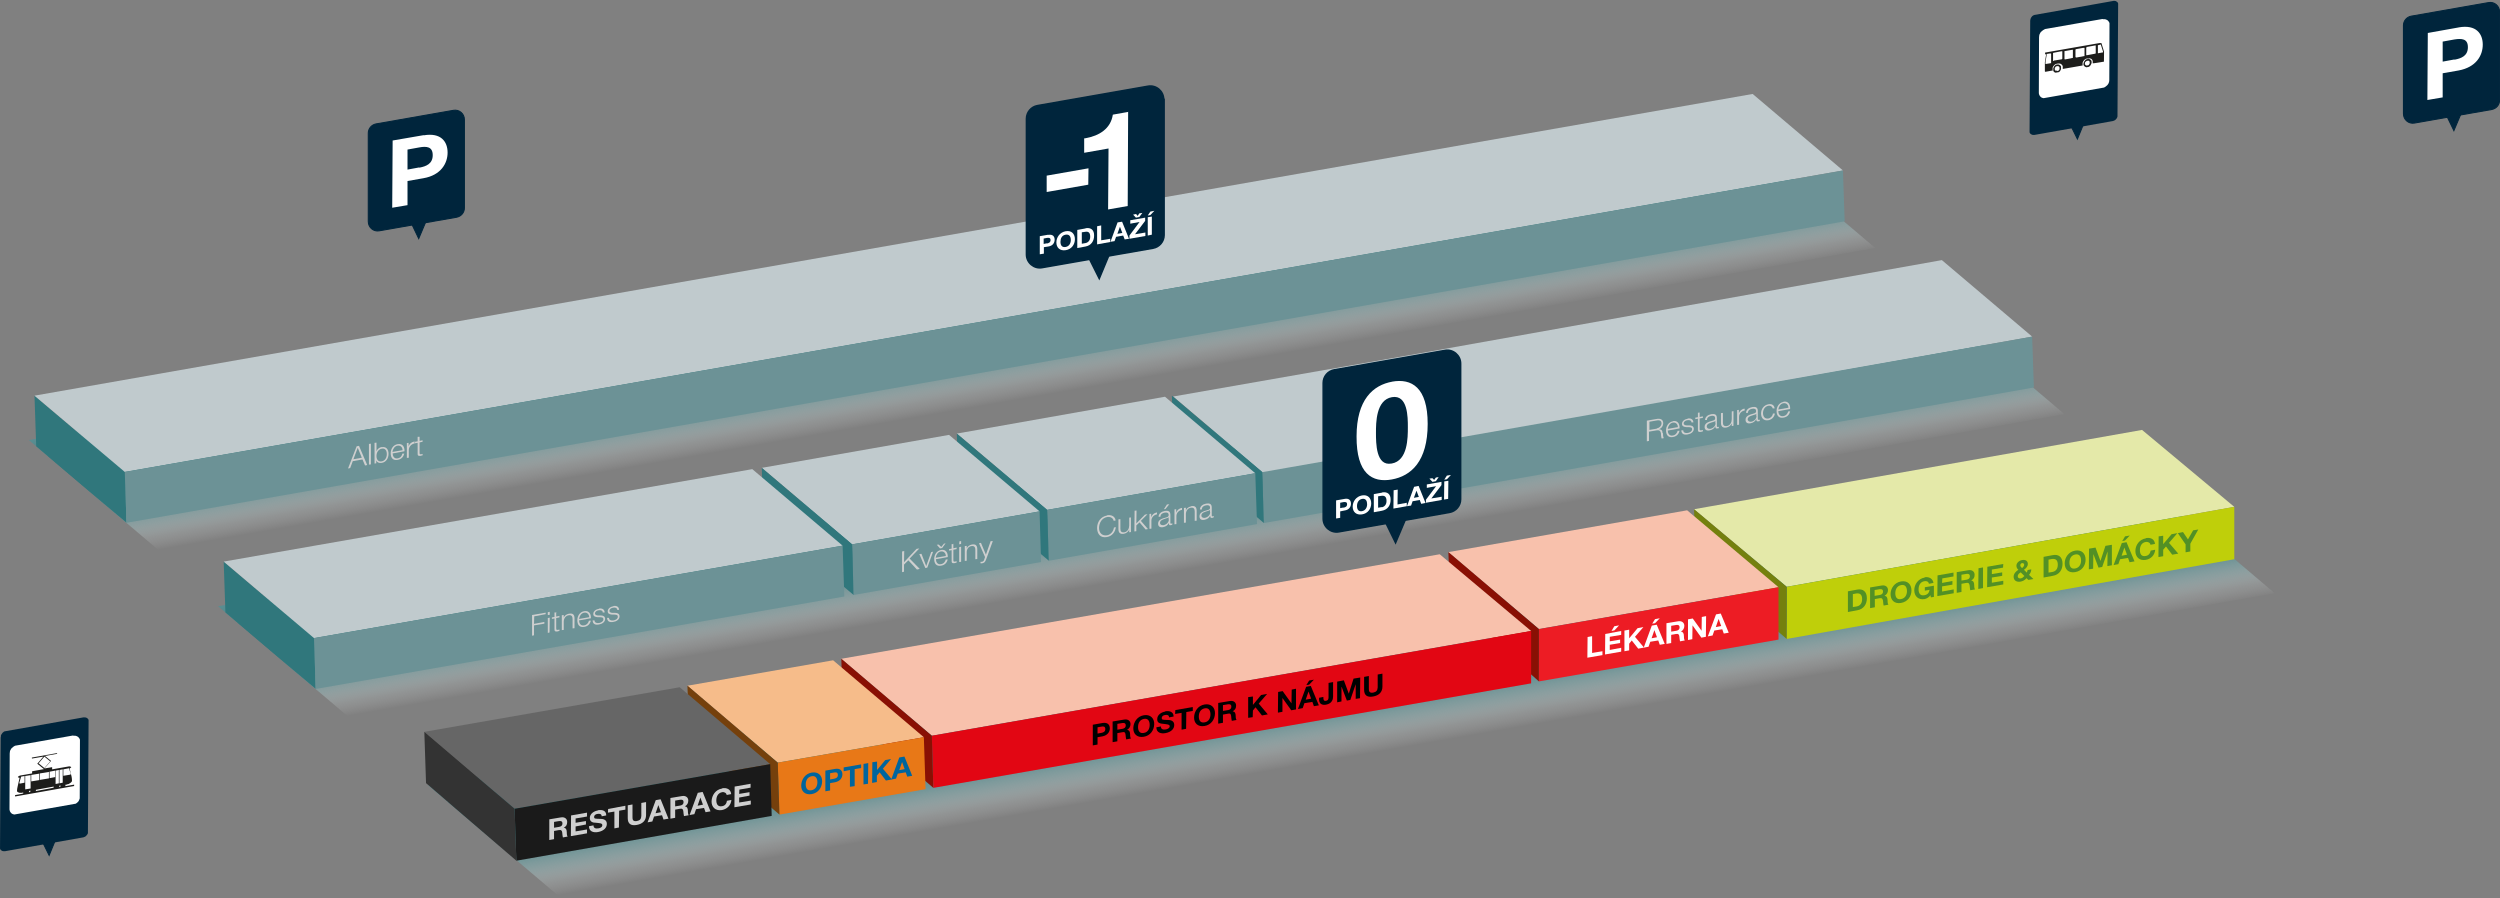 <?xml version="1.0" encoding="UTF-8"?>
<svg id="Vrstva_1" xmlns="http://www.w3.org/2000/svg" xmlns:xlink="http://www.w3.org/1999/xlink" version="1.1" viewBox="0 0 1160.1 416.7">
  <rect x="0" y="0" width="1160.1" height="416.7" fill="#808080" stroke="none"/>
  <!-- Generator: Adobe Illustrator 29.3.1, SVG Export Plug-In . SVG Version: 2.1.0 Build 151)  -->
  <defs>
    <style>
      .st0 {
        fill: none;
      }

      .st1 {
        stroke-width: .5px;
      }

      .st1, .st2, .st3 {
        fill: #00253c;
      }

      .st1, .st3 {
        stroke: #00253c;
        stroke-miterlimit: 10;
      }

      .st3 {
        stroke-width: .7px;
      }

      .st4 {
        fill: #74800e;
      }

      .st5 {
        fill: #bfcf0a;
      }

      .st6 {
        fill: #891004;
      }

      .st7 {
        fill: #e4e9a9;
      }

      .st8 {
        fill: #6c9296;
      }

      .st9 {
        fill: #1d1d1b;
      }

      .st10 {
        fill: url(#Nepojmenovaný_přechod);
      }

      .st11 {
        fill: #529025;
      }

      .st12 {
        isolation: isolate;
      }

      .st13 {
        fill: #ed1c24;
      }

      .st14 {
        clip-path: url(#clippath-1);
      }

      .st15 {
        clip-path: url(#clippath-3);
      }

      .st16 {
        clip-path: url(#clippath-4);
      }

      .st17 {
        clip-path: url(#clippath-2);
      }

      .st18 {
        clip-path: url(#clippath-5);
      }

      .st19 {
        fill: #e87817;
      }

      .st20 {
        fill: #e20613;
      }

      .st21 {
        fill: #fff;
      }

      .st22 {
        fill: #f6bc8a;
      }

      .st23 {
        fill: #666;
      }

      .st24 {
        fill: url(#Nepojmenovaný_přechod_3);
      }

      .st25 {
        fill: url(#Nepojmenovaný_přechod_2);
      }

      .st26 {
        fill: #00659d;
      }

      .st27 {
        fill: #c0cacd;
      }

      .st28 {
        fill: #75400c;
      }

      .st29 {
        fill: #333;
      }

      .st30 {
        fill: #1a1a1a;
      }

      .st31 {
        clip-path: url(#clippath);
      }

      .st32 {
        fill: #30777c;
      }

      .st33 {
        fill: #cfcfcf;
      }

      .st34 {
        fill: #f8c1ac;
      }
    </style>
    <linearGradient id="Nepojmenovaný_přechod" data-name="Nepojmenovaný přechod" x1="523.8" y1="213.7" x2="534.9" y2="150.2" gradientTransform="translate(0 417.2) scale(1 -1)" gradientUnits="userSpaceOnUse">
      <stop offset="0" stop-color="#96adb0"/>
      <stop offset="0" stop-color="#7d9fa3"/>
      <stop offset="0" stop-color="#619195"/>
      <stop offset=".2" stop-color="#4b8589"/>
      <stop offset=".2" stop-color="#3b7d82"/>
      <stop offset=".3" stop-color="#32787d"/>
      <stop offset=".4" stop-color="#30777c"/>
      <stop offset=".5" stop-color="#367b80" stop-opacity="1"/>
      <stop offset=".6" stop-color="#4a888c" stop-opacity=".9"/>
      <stop offset=".7" stop-color="#6b9ea1" stop-opacity=".7"/>
      <stop offset=".8" stop-color="#9abdbf" stop-opacity=".5"/>
      <stop offset=".9" stop-color="#d6e4e5" stop-opacity=".2"/>
      <stop offset="1" stop-color="#fff" stop-opacity="0"/>
    </linearGradient>
    <linearGradient id="Nepojmenovaný_přechod_2" data-name="Nepojmenovaný přechod 2" x1="621.3" y1="130.5" x2="632.4" y2="67.1" gradientTransform="translate(0 417.2) scale(1 -1)" gradientUnits="userSpaceOnUse">
      <stop offset="0" stop-color="#96adb0"/>
      <stop offset="0" stop-color="#7d9fa3"/>
      <stop offset="0" stop-color="#619195"/>
      <stop offset=".2" stop-color="#4b8589"/>
      <stop offset=".2" stop-color="#3b7d82"/>
      <stop offset=".3" stop-color="#32787d"/>
      <stop offset=".4" stop-color="#30777c"/>
      <stop offset=".5" stop-color="#367b80" stop-opacity="1"/>
      <stop offset=".6" stop-color="#4a888c" stop-opacity=".9"/>
      <stop offset=".7" stop-color="#6b9ea1" stop-opacity=".7"/>
      <stop offset=".8" stop-color="#9abdbf" stop-opacity=".5"/>
      <stop offset=".9" stop-color="#d6e4e5" stop-opacity=".2"/>
      <stop offset="1" stop-color="#fff" stop-opacity="0"/>
    </linearGradient>
    <linearGradient id="Nepojmenovaný_přechod_3" data-name="Nepojmenovaný přechod 3" x1="436" y1="290.8" x2="447.1" y2="227.3" gradientTransform="translate(0 417.2) scale(1 -1)" gradientUnits="userSpaceOnUse">
      <stop offset="0" stop-color="#96adb0"/>
      <stop offset="0" stop-color="#7d9fa3"/>
      <stop offset="0" stop-color="#619195"/>
      <stop offset=".2" stop-color="#4b8589"/>
      <stop offset=".2" stop-color="#3b7d82"/>
      <stop offset=".3" stop-color="#32787d"/>
      <stop offset=".4" stop-color="#30777c"/>
      <stop offset=".5" stop-color="#367b80" stop-opacity="1"/>
      <stop offset=".6" stop-color="#4a888c" stop-opacity=".9"/>
      <stop offset=".7" stop-color="#6b9ea1" stop-opacity=".7"/>
      <stop offset=".8" stop-color="#9abdbf" stop-opacity=".5"/>
      <stop offset=".9" stop-color="#d6e4e5" stop-opacity=".2"/>
      <stop offset="1" stop-color="#fff" stop-opacity="0"/>
    </linearGradient>
    <clipPath id="clippath">
      <polygon class="st0" points="941.7 63.2 942 7.3 983.1 0 982.8 55.9 941.7 63.2"/>
    </clipPath>
    <clipPath id="clippath-1">
      <polygon class="st0" points="945.8 46 946 14 978.9 8.2 978.8 40.2 945.8 46"/>
    </clipPath>
    <clipPath id="clippath-2">
      <polygon class="st0" points="948.4 34.7 948.4 24.5 976.4 19.6 976.3 29.8 948.4 34.7"/>
    </clipPath>
    <clipPath id="clippath-3">
      <polygon class="st0" points="0 395.6 .3 339.7 41.5 332.4 41.2 388.3 0 395.6"/>
    </clipPath>
    <clipPath id="clippath-4">
      <polygon class="st0" points="4.2 378.4 4.4 346.5 37.3 340.7 37.1 372.6 4.2 378.4"/>
    </clipPath>
    <clipPath id="clippath-5">
      <polygon class="st0" points="7 369.6 7.1 352.9 34.7 348 34.7 364.7 7 369.6"/>
    </clipPath>
  </defs>
  <polygon class="st10" points="896.4 139.9 958 192.2 162.8 333.6 101.2 281.3 896.4 139.9"/>
  <polygon class="st25" points="993.9 223 1055.6 275.3 260.3 416.7 198.7 364.4 993.9 223"/>
  <g class="st12">
    <polygon class="st7" points="994 199.5 1036.8 235.2 829.1 272.3 786.1 236.3 994 199.5"/>
    <polygon class="st5" points="1036.8 235.2 1036.8 259.5 829.1 296.5 829.1 272.3 1036.8 235.2"/>
    <polygon class="st4" points="829.1 272.3 829.1 296.5 787 260.1 786.1 236.3 829.1 272.3"/>
  </g>
  <g class="st12">
    <polygon class="st34" points="782.9 236.8 825.3 272.5 714.1 291.9 672.1 256.2 782.9 236.8"/>
    <polygon class="st13" points="825.3 272.5 825.3 296.8 714.1 316.2 714.1 291.9 825.3 272.5"/>
    <polygon class="st6" points="714.1 291.9 714.1 316.2 673 279.3 672.1 256.2 714.1 291.9"/>
  </g>
  <g class="st12">
    <polygon class="st34" points="668.1 257.2 710.5 292.8 432.4 341.4 390.4 305.7 668.1 257.2"/>
    <polygon class="st20" points="710.5 292.8 710.5 317.1 433.1 365.6 432.4 341.4 710.5 292.8"/>
    <polygon class="st6" points="432.4 341.4 433.1 365.6 391.2 329.5 390.4 305.7 432.4 341.4"/>
  </g>
  <g class="st12">
    <polygon class="st27" points="901.1 120.7 943 156.2 732.3 193.9 586.3 219.5 544.4 184 657.4 164.2 901.1 120.7"/>
    <polygon class="st8" points="943 156.2 731.7 193.5 585.7 219.1 586.5 242.7 732.4 217.1 943.8 179.8 943 156.2"/>
    <polygon class="st32" points="585.7 219.1 586.5 242.7 544.6 207.2 543.8 183.6 585.7 219.1"/>
  </g>
  <g class="st12">
    <polygon class="st27" points="540.6 184.1 582.5 219.6 485.9 236.6 444 201.2 540.6 184.1"/>
    <polygon class="st8" points="582.5 219.6 485.9 236.6 486.7 260.2 583.3 243.2 582.5 219.6"/>
    <polygon class="st32" points="485.9 236.6 486.7 260.2 444.7 224.7 444 201.2 485.9 236.6"/>
  </g>
  <polygon class="st32" points="145.7 296.1 146.5 319.7 104.6 284.2 103.8 260.6 145.7 296.1"/>
  <path d="M511.6,335.5c2.5-.4,3.4.9,3.4,2.5s-1,3.2-3.4,3.7l-2.3.4v3.4s-2.2.4-2.2.4v-9.6s4.5-.8,4.5-.8h0ZM511,340.1c1-.2,1.9-.5,1.9-1.8s-.9-1.3-1.9-1.1l-1.7.3v2.9s1.7-.3,1.7-.3"/>
  <path d="M524.4,340.5c0,.6,0,1.7.4,2.2l-2.2.4c-.2-.6-.2-1.5-.3-2.2-.1-1-.5-1.4-1.6-1.1l-2.2.4v3.8s-2.2.4-2.2.4v-9.6s5.4-.9,5.4-.9c1.8-.3,2.9.7,2.9,2.1,0,1.1-.5,2-1.6,2.7h0c1.1.1,1.4,1,1.4,2h0ZM520.9,338.2c1-.2,1.5-.7,1.5-1.6s-.5-1.2-1.5-1.1l-2.4.4v2.7l2.4-.4"/>
  <path d="M530.8,331.9c3-.5,4.9,1.4,4.8,4.2s-1.8,5.3-4.9,5.8-4.9-1.4-4.8-4.1,1.8-5.4,4.9-5.9h0ZM530.8,340.1c2-.3,2.7-2.1,2.7-3.7,0-1.7-.7-3.2-2.7-2.8s-2.7,2.1-2.7,3.8.7,3.1,2.7,2.7"/>
  <path d="M540.6,330.1c2.1-.4,4,.2,4,2.4l-2.1.4c0-1.1-.9-1.3-1.9-1.1-.7.1-1.5.5-1.5,1.4s.5.8,2.9.9c.7,0,2.9.1,2.9,2.3,0,1.8-1.4,3.3-4.1,3.8-2.2.4-4.2-.3-4.2-2.7l2.1-.4c0,1.3,1,1.6,2.2,1.4.8-.1,1.9-.6,1.9-1.5s-1.5-.9-2.9-1.1c-1.5-.1-3-.4-2.9-2.2,0-2,1.9-3.2,3.7-3.5h0Z"/>
  <polygon points="553.5 328.1 553.5 329.9 550.5 330.4 550.4 338.2 548.3 338.6 548.3 330.8 545.3 331.3 545.4 329.5 553.5 328.1"/>
  <path d="M559,326.9c3-.5,4.9,1.4,4.8,4.2s-1.8,5.3-4.9,5.8-4.9-1.4-4.8-4.1,1.8-5.4,4.9-5.9h0ZM559,335.2c2-.3,2.7-2.1,2.7-3.7,0-1.7-.7-3.2-2.7-2.8s-2.7,2.1-2.7,3.8.7,3.1,2.7,2.7"/>
  <path d="M573.4,331.9c0,.6,0,1.7.4,2.2l-2.2.4c-.2-.6-.2-1.5-.3-2.2-.1-1-.5-1.4-1.6-1.1l-2.2.4v3.8s-2.2.4-2.2.4v-9.6s5.4-.9,5.4-.9c1.8-.3,2.9.7,2.9,2.1s-.5,2-1.6,2.7h0c1.1.1,1.4,1,1.4,2h0ZM569.9,329.5c1-.2,1.5-.7,1.5-1.6s-.5-1.2-1.5-1.1l-2.4.4v2.7l2.4-.4"/>
  <polygon points="588 322 584.1 326.5 588.3 331.5 585.6 332 582.6 328.2 581.4 329.7 581.3 332.8 579.2 333.1 579.2 323.5 581.4 323.2 581.4 327.1 585.2 322.5 588 322"/>
  <polygon points="601.4 319.6 601.4 329.2 599.2 329.6 595.1 323.9 595.1 323.9 595.1 330.3 593 330.7 593.1 321.1 595.2 320.7 599.3 326.4 599.4 320 601.4 319.6"/>
  <polygon points="609.7 315.4 607.5 317.7 606.2 317.9 607.5 315.8 609.7 315.4"/>
  <path d="M608.3,318.4l3.7,8.9-2.3.4-.7-2-3.7.6-.8,2.3-2.2.4,3.8-10.3,2.2-.4h0ZM605.8,324.7l2.6-.5-1.2-3.3h0l-1.3,3.8"/>
  <path d="M618.6,316.6v6.6c0,1.2-.4,3.3-3.3,3.8-1.7.3-3.2-.3-3.2-2.4v-.8l2-.4v.4c0,.9.2,1.6,1.2,1.4,1.2-.2,1.2-1.1,1.2-1.8v-6.5s2.2-.4,2.2-.4h0Z"/>
  <polygon points="631.2 314.4 631.1 324 629.1 324.3 629.1 317.5 626.6 324.8 625 325.1 622.6 318.8 622.5 318.8 622.5 325.5 620.5 325.9 620.5 316.3 623.6 315.7 625.9 321.9 628.1 314.9 631.2 314.4"/>
  <path d="M641.5,312.6v6c0,2.6-1.6,4.1-4.3,4.6s-4.2-.5-4.2-3.1v-6s2.2-.4,2.2-.4v6c0,1,.2,2,2,1.7,1.5-.3,2-1,2.1-2.4v-6s2.2-.4,2.2-.4h0Z"/>
  <g class="st12">
    <polygon class="st22" points="386.6 306.4 428.7 342.1 360.9 353.9 319 318.2 386.6 306.4"/>
    <polygon class="st19" points="428.7 342.1 429.5 366.2 361.7 378 360.9 353.9 428.7 342.1"/>
    <polygon class="st28" points="360.9 353.9 361.7 378 319.8 342.3 319 318.2 360.9 353.9"/>
  </g>
  <path class="st26" d="M376.7,358.5c3-.5,4.9,1.4,4.8,4.2s-1.8,5.3-4.9,5.8-4.9-1.4-4.8-4.1,1.8-5.4,4.9-5.9h0ZM376.6,366.7c2-.4,2.7-2.1,2.7-3.7,0-1.7-.7-3.2-2.7-2.8s-2.7,2.1-2.7,3.8.7,3.1,2.7,2.7"/>
  <path class="st26" d="M387.5,356.8c2.5-.4,3.4.9,3.4,2.5s-1,3.2-3.4,3.7l-2.3.4v3.4s-2.2.4-2.2.4v-9.6s4.5-.8,4.5-.8h0ZM386.9,361.4c1-.2,1.9-.5,1.9-1.8s-.9-1.3-1.9-1.1l-1.7.3v2.9s1.7-.3,1.7-.3"/>
  <polygon class="st26" points="399.6 354.7 399.6 356.4 396.6 356.9 396.6 364.8 394.4 365.1 394.4 357.3 391.5 357.9 391.5 356.1 399.6 354.7"/>
  <polygon class="st26" points="402.9 354.1 402.8 363.7 400.7 364 400.7 354.5 402.9 354.1"/>
  <polygon class="st26" points="413.5 352.2 409.7 356.7 413.8 361.6 413.7 361.7 413.9 361.7 411.1 362.2 408.2 358.4 406.9 359.9 406.9 362.9 404.7 363.3 404.8 353.7 407 353.4 407 357.3 410.8 352.7 413.5 352.2"/>
  <path class="st26" d="M419.7,351.1l3.6,8.9-2.3.4-.7-2-3.7.6-.8,2.3-2,.4h-.2s0-.1,0-.1l3.7-10.1,2.2-.4h0ZM417.2,357.4l2.6-.5-1.2-3.3h0l-1.3,3.8"/>
  <path class="st11" d="M861.8,273.6c2.6-.5,4.5.8,4.5,4,0,2.8-1.5,5.1-4.5,5.6l-4.3.8v-9.6s4.3-.8,4.3-.8h0ZM861.6,281.4c1.3-.2,2.5-1.2,2.5-3.3,0-1.9-.7-3-2.8-2.7l-1.5.3v6s1.9-.3,1.9-.3"/>
  <path class="st11" d="M875.9,278.4c0,.6,0,1.8.4,2.2l-2.2.4c-.2-.5-.2-1.5-.3-2.2-.2-1-.5-1.4-1.6-1.2l-2.2.4v3.8s-2.2.4-2.2.4v-9.6s5.4-.9,5.4-.9c1.8-.3,2.9.7,2.9,2.1,0,1.1-.5,2-1.6,2.7h0c1.1.1,1.4,1,1.4,2h0ZM872.3,276.1c1-.2,1.5-.7,1.5-1.6s-.5-1.2-1.5-1.1l-2.4.4v2.7l2.4-.4"/>
  <path class="st11" d="M882.2,269.8c3-.5,4.8,1.4,4.8,4.2s-1.8,5.3-4.9,5.8-4.8-1.4-4.8-4.1,1.8-5.4,4.9-5.9h0ZM882.2,278c2-.4,2.7-2.1,2.7-3.7,0-1.7-.7-3.2-2.7-2.8s-2.7,2.1-2.7,3.8.7,3.1,2.7,2.7"/>
  <path class="st11" d="M893,267.9c2-.4,3.9.5,4.2,2.6l-2.1.4c-.2-1-1-1.4-2.1-1.2-2,.3-2.7,2.1-2.7,3.8s.7,3.1,2.7,2.7c1.4-.2,2.2-1.1,2.4-2.5l-2.2.4v-1.6l4.2-.7v5.2s-1.4.2-1.4.2l-.2-1c-.8,1.1-1.8,1.6-2.7,1.8-3,.5-4.8-1.4-4.8-4.1s1.8-5.4,4.9-5.9h0Z"/>
  <polygon class="st11" points="906.5 265.7 906.5 267.5 901.3 268.4 901.2 270.5 906 269.6 906 271.3 901.2 272.1 901.2 274.5 906.6 273.5 906.6 275.3 899 276.6 899.1 267 906.5 265.7"/>
  <path class="st11" d="M916.1,271.3c0,.6,0,1.8.4,2.2l-2.2.4c-.2-.5-.2-1.5-.3-2.2-.2-1-.5-1.4-1.6-1.2l-2.2.4v3.8s-2.2.4-2.2.4v-9.6s5.4-.9,5.4-.9c1.8-.3,2.9.7,2.9,2.1s-.5,2-1.6,2.7h0c1.1.1,1.4,1,1.4,2h0ZM912.6,269c1-.2,1.5-.7,1.5-1.6s-.5-1.2-1.5-1.1l-2.4.4v2.7l2.4-.4"/>
  <polygon class="st11" points="920.2 263.3 920.2 272.9 918 273.3 918.1 263.7 920.2 263.3"/>
  <polygon class="st11" points="929.6 261.7 929.5 263.4 924.3 264.3 924.3 266.4 929.1 265.6 929.1 267.2 924.3 268 924.3 270.4 929.6 269.5 929.6 271.2 922.1 272.5 922.2 263 929.6 261.7"/>
  <path class="st11" d="M941.6,266.8l2,1.9-2.4.4-.8-.8c-.8.9-1.7,1.4-2.8,1.6-1.8.3-3.2-.5-3.2-2.3,0-1.4,1.1-2.5,2.2-3.2-.5-.5-.9-1-.9-1.9,0-1.3,1.3-2.4,2.6-2.6,1.5-.3,2.7.3,2.7,1.8,0,1.1-.8,2-1.8,2.7l1.3,1.3c.2-.4.3-.8.4-1.2l1.7-.3c0,.9-.4,1.8-1,2.5h0ZM937.7,268.4c.7-.1,1.2-.6,1.7-1.1l-1.7-1.7c-.7.4-1.4,1-1.4,1.8s.7,1.1,1.4,1M938.4,261.3c-.5,0-.9.5-.9,1,0,.6.4.9.8,1.3.5-.4,1-.9,1-1.5s-.4-.8-.9-.8"/>
  <path class="st11" d="M952.6,257.6c2.6-.5,4.5.8,4.5,4,0,2.8-1.5,5.1-4.5,5.6l-4.3.8v-9.6s4.3-.8,4.3-.8h0ZM952.4,265.4c1.3-.2,2.5-1.2,2.5-3.3,0-1.9-.7-3-2.8-2.7l-1.5.3v6s1.9-.3,1.9-.3"/>
  <path class="st11" d="M963,255.5c3-.5,4.8,1.4,4.8,4.2s-1.8,5.3-4.9,5.8-4.8-1.4-4.8-4.1,1.8-5.4,4.9-5.9ZM963,263.8c2-.4,2.7-2.1,2.7-3.7,0-1.7-.7-3.2-2.7-2.8s-2.7,2.1-2.7,3.8.7,3.1,2.7,2.7"/>
  <polygon class="st11" points="980 252.8 980 262.3 977.9 262.7 978 255.9 975.5 263.1 973.8 263.4 971.4 257.1 971.4 257.1 971.3 263.9 969.3 264.2 969.4 254.6 972.4 254.1 974.7 260.3 977 253.3 980 252.8"/>
  <polygon class="st11" points="988.3 248.5 986.1 250.8 984.8 251.1 986.1 248.9 988.3 248.5"/>
  <path class="st11" d="M986.8,251.6l3.7,8.9-2.3.4-.7-2-3.7.6-.8,2.3-2.2.4,3.8-10.2,2.2-.4h0ZM984.4,257.9l2.6-.5-1.2-3.3h0l-1.3,3.8"/>
  <path class="st11" d="M995.8,249.7c2.2-.4,4,.5,4.2,2.7l-2.1.4c-.1-.9-1.1-1.5-2.2-1.3-2,.3-2.7,2.1-2.7,3.8s.7,3.1,2.7,2.7c1.3-.2,2.1-1.2,2.3-2.5l2.1-.4c-.2,2.4-1.9,4.3-4.4,4.7-3,.5-4.8-1.4-4.8-4.1s1.8-5.4,4.9-5.9h0Z"/>
  <polygon class="st11" points="1020.1 245.7 1016.4 252.3 1016.4 255.9 1014.2 256.3 1014.2 252.6 1010.6 247.4 1013 246.9 1015.3 250.3 1017.7 246.1 1020.1 245.7"/>
  <polygon class="st11" points="1010.4 247.4 1006.5 251.9 1010.8 256.9 1008 257.4 1005.1 253.6 1003.8 255.1 1003.8 258.1 1001.6 258.5 1001.7 248.9 1003.8 248.6 1003.8 252.5 1007.7 247.9 1010.4 247.4"/>
  <polygon class="st21" points="738.8 295.2 738.8 303 743.6 302.2 743.6 304 736.6 305.2 736.7 295.6 738.8 295.2"/>
  <polygon class="st21" points="747 301.6 752.3 300.6 752.3 302.4 744.8 303.7 744.9 294.2 752.3 292.8 752.3 294.6 747 295.5 747 297.6 751.8 296.8 751.8 298.4 747 299.2 747 301.6"/>
  <polygon class="st21" points="751.3 290.2 749.2 292.5 747.8 292.8 749.1 290.6 751.3 290.2"/>
  <polygon class="st21" points="770.2 286.9 768 289.2 766.7 289.4 768 287.3 770.2 286.9"/>
  <path class="st21" d="M768.8,289.9l3.7,8.9-2.3.4-.7-2-3.7.6-.8,2.3-2,.4h-.2s0-.1,0-.1l3.7-10.1,2.2-.4h0ZM766.3,296.2l2.6-.5-1.2-3.3h0l-1.3,3.8"/>
  <polygon class="st21" points="762.6 291 758.7 295.5 762.8 300.4 762.7 300.6 762.9 300.5 760.2 301 757.2 297.2 756 298.7 756 301.8 753.8 302.2 753.8 292.6 756 292.2 756 296.2 759.9 291.5 762.6 291"/>
  <path class="st21" d="M781.4,295c0,.6,0,1.7.4,2.2l-2.2.4c-.2-.6-.2-1.5-.3-2.2-.1-1-.5-1.4-1.6-1.2l-2.2.4v3.8s-2.2.4-2.2.4v-9.6s5.4-.9,5.4-.9c1.8-.3,2.9.7,2.9,2.1,0,1.1-.5,2.1-1.6,2.7,1.1.1,1.4,1,1.4,2ZM777.9,292.7c1-.2,1.5-.7,1.5-1.6s-.5-1.2-1.5-1.1l-2.4.4v2.7l2.4-.4"/>
  <polygon class="st21" points="791.7 285.9 791.6 295.5 789.5 295.9 785.4 290.2 785.3 296.6 783.3 297 783.3 287.4 785.5 287 789.6 292.7 789.7 286.3 791.7 285.9"/>
  <path class="st21" d="M798.5,284.7l3.7,8.9-2.3.4-.7-2-3.7.6-.8,2.3-2.2.4,3.8-10.2,2.2-.4h0ZM796.1,291l2.6-.5-1.2-3.3h0l-1.3,3.8"/>
  <path class="st33" d="M513.7,239.1c1.9-.3,3.7.4,4,2.4l-.9.2c-.3-1.4-1.6-2-3-1.8-2.6.5-3.7,2.8-3.8,4.9s1.1,4,3.7,3.6c1.8-.3,3-1.9,3.2-3.6l.9-.2c-.3,2.4-1.8,4.2-4.1,4.6-3.1.6-4.6-1.5-4.6-4.2s1.6-5.3,4.7-5.8h0Z"/>
  <path class="st33" d="M524.8,240v6.9s-.8.1-.8.1v-1.2h0c-.5,1-1.4,1.7-2.5,1.9-1.8.3-2.5-.6-2.5-2.2v-4.5s.9-.1.9-.1v4.5c0,1.2.5,1.8,1.9,1.6,1.5-.3,2.2-1.8,2.2-3.2v-3.6s.9-.1.9-.1Z"/>
  <polygon class="st33" points="527.4 236.9 527.3 242.9 531.3 238.8 532.5 238.6 529.4 241.7 532.7 245.5 531.6 245.7 528.8 242.4 527.3 243.8 527.3 246.5 526.4 246.6 526.5 237 527.4 236.9"/>
  <path class="st33" d="M536.8,237.8s0,0,.1,0v.9s0,0-.1,0c-1.5.3-2.5,1.5-2.5,2.9v3.7s-.9.1-.9.1v-6.9s.8-.1.8-.1v1.6h0c.4-1.2,1.4-2,2.6-2.2h0Z"/>
  <path class="st33" d="M543.7,242.9c0,0,.2,0,.3-.1v.7c-.2,0-.3.1-.6.2-.9.2-1-.3-1-1h0c-.6,1-1.2,1.6-2.6,1.9s-2.4-.2-2.4-1.6c0-1.9,2-2.4,3.8-2.9.7-.2,1.1-.4,1.1-1.1,0-1.1-.8-1.3-1.9-1.1-1.1.2-1.9.8-1.9,1.9h-.9c.1-1.5,1.3-2.4,2.9-2.7,1.3-.2,2.6-.1,2.6,1.8v3.7c0,.3.1.5.5.4h0ZM542.3,241.1v-1.1h0c-.1.2-.5.4-.7.4-1.5.5-3.3.9-3.3,2.2,0,.9.8,1.2,1.6,1.1,1.3-.2,2.5-1.3,2.5-2.6"/>
  <polygon class="st33" points="542.6 234 540.8 236.2 540.1 236.3 541.5 234.1 542.6 234"/>
  <path class="st33" d="M548.4,235.7s0,0,.1,0v.9s0,0-.1,0c-1.5.3-2.5,1.5-2.5,2.9v3.7s-.9.1-.9.1v-6.9s.8-.1.8-.1v1.6h0c.4-1.2,1.4-2,2.6-2.2h0Z"/>
  <path class="st33" d="M552.7,234.9c2-.4,2.6.6,2.6,2.2v4.5s-.9.1-.9.1v-4.3c0-1.2-.4-2-1.8-1.8s-2.2,1.4-2.3,2.8v4.1s-.9.1-.9.1v-6.9s.9-.1.9-.1v1.2h0c.3-.9,1.3-1.6,2.3-1.8h0Z"/>
  <path class="st33" d="M562.9,239.5c0,0,.2,0,.3-.1v.7c-.2,0-.3.1-.6.2-.9.2-1-.3-1-1h0c-.6,1-1.2,1.6-2.6,1.9s-2.4-.2-2.4-1.6c0-1.9,2-2.4,3.8-2.9.7-.2,1.1-.4,1.1-1.1,0-1.1-.8-1.3-1.9-1.1s-1.9.8-1.9,1.9h-.9c.1-1.5,1.3-2.4,2.9-2.7,1.3-.2,2.6-.1,2.6,1.8v3.7c0,.3.1.5.5.4h0ZM561.5,237.7v-1.1h0c-.1.2-.5.4-.7.4-1.5.5-3.3.8-3.3,2.2,0,.9.8,1.2,1.6,1.1,1.3-.2,2.5-1.3,2.5-2.6"/>
  <g class="st12">
    <polygon class="st27" points="440.4 201.8 482.4 237.3 395.4 252.6 353.5 217.1 440.4 201.8"/>
    <polygon class="st8" points="482.4 237.3 395.4 252.6 396.1 276.1 483.1 260.8 482.4 237.3"/>
    <polygon class="st32" points="395.4 252.6 396.1 276.1 354.2 240.6 353.5 217.1 395.4 252.6"/>
  </g>
  <polygon class="st33" points="426.6 254.5 422.1 259.2 426.8 264 425.5 264.3 421.5 260 419.5 262 419.5 265.3 418.6 265.5 418.6 255.9 419.6 255.7 419.5 260.9 425.3 254.7 426.6 254.5"/>
  <polygon class="st33" points="433 256 430.3 263.4 429.4 263.6 426.6 257.1 427.6 257 429.8 262.7 429.8 262.7 432.1 256.2 433 256"/>
  <polygon class="st33" points="437.2 254.3 436.2 254.5 434.7 252.8 435.6 252.7 436.8 253.8 438 252.3 438.8 252.1 437.2 254.3"/>
  <path class="st33" d="M436.7,255.2c2.3-.4,3.2,1.4,3.1,3.3l-5.5,1c0,1.2.7,2.6,2.3,2.3,1.3-.2,2-1.1,2.3-2.2h.9c-.4,1.5-1.3,2.6-3.1,2.9-2.3.4-3.2-1.1-3.2-3.1,0-1.8,1-3.8,3.2-4.2h0ZM434.3,258.8l4.6-.8c0-1.3-.9-2.3-2.3-2.1s-2.2,1.6-2.4,2.9"/>
  <path class="st33" d="M442.4,252.3v2.1l1.5-.3v.7l-1.5.3v4.7c0,.5,0,.9.7.8.2,0,.5-.1.8-.2v.7c-.3,0-.5.1-.8.2-1.2.2-1.6-.1-1.5-1.3v-4.7s-1.2.2-1.2.2v-.7l1.2-.2v-2.1h.9c0-.1,0-.2,0-.2Z"/>
  <polygon class="st33" points="445.2 251.2 446 251.1 446 252.4 445.1 252.6 445.2 251.2"/>
  <polygon class="st33" points="445.1 260.8 445.1 253.9 446 253.7 446 260.7 445.1 260.8"/>
  <path class="st33" d="M450.9,252.7c2-.4,2.6.6,2.6,2.2v4.5s-.9.1-.9.1v-4.3c0-1.2-.4-2-1.8-1.8s-2.2,1.4-2.2,2.8v4s-.9.1-.9.1v-6.9s.9-.1.9-.1v1.2h0c.3-.9,1.3-1.6,2.3-1.8h0Z"/>
  <path class="st33" d="M460.7,251.1l-3.1,8.5c-.5,1.2-.8,1.6-1.9,1.8-.3,0-.5,0-.7,0v-.7c.2,0,.4,0,.6,0,.8-.1,1-.6,1.2-1.3l.3-.9-2.8-6.4.9-.2,2.3,5.5,2.2-6.3h.9c0-.1,0-.1,0-.1Z"/>
  <path class="st33" d="M771.7,200.9c0,.7,0,2,.4,2.4l-1,.2c-.2-.3-.2-1-.3-1.4,0-1.3-.2-2.7-1.9-2.4,0,0,0,0-.1,0l-3.6.6v4.3s-1,.2-1,.2v-9.6s4.6-.8,4.6-.8c1.6-.3,3,.2,3,2,0,1.2-.7,2.3-2,2.8,1.3,0,1.7.7,1.7,1.9h0ZM768.8,198.8c1.2-.2,2.1-1.1,2.2-2.2s-.7-1.8-2.1-1.5l-3.5.6v3.8s3.5-.6,3.5-.6"/>
  <path class="st33" d="M776.3,195.4c2.3-.4,3.2,1.4,3.1,3.4l-5.5,1c0,1.2.7,2.6,2.3,2.3,1.3-.2,2-1.1,2.3-2.2h.9c-.4,1.5-1.3,2.6-3.1,2.9-2.3.4-3.2-1.1-3.2-3.1,0-1.8,1-3.8,3.2-4.2h0ZM774,199l4.6-.8c0-1.3-.9-2.3-2.3-2.1s-2.2,1.6-2.4,2.9"/>
  <path class="st33" d="M783.2,194.2c1.4-.2,2.5.3,2.6,1.8h-.9c0-.9-.9-1.2-1.9-1-.8.1-1.7.6-1.7,1.5,0,.7.9.9,1.5.9h1.2c1,0,2,.4,2,1.6,0,1.5-1.5,2.4-2.9,2.6-1.7.3-2.8-.2-2.9-1.9h.9c0,1,.9,1.4,2.1,1.2.8-.1,2-.7,2-1.7s-.8-.9-1.6-1h-1.1c-1.1-.1-2-.4-2-1.5,0-1.4,1.4-2.2,2.7-2.4h0Z"/>
  <path class="st33" d="M788.7,191.4v2.1l1.5-.3v.7l-1.5.3v4.7c0,.6,0,.9.7.8.2,0,.5-.1.8-.2v.7c-.3,0-.5.1-.8.2-1.2.2-1.6-.1-1.5-1.3v-4.8s-1.2.2-1.2.2v-.7l1.2-.2v-2.1h.9v-.2Z"/>
  <path class="st33" d="M797.3,198.1c0,0,.2,0,.3-.1v.7c-.2,0-.3.1-.6.1-.9.2-1-.3-1-1h0c-.6,1-1.2,1.6-2.6,1.9s-2.4-.2-2.4-1.6c0-1.9,2-2.4,3.8-2.9.7-.2,1.1-.4,1.1-1.1,0-1.1-.8-1.3-1.9-1.1s-1.9.8-1.9,1.9h-.9c.1-1.5,1.3-2.4,2.9-2.7,1.3-.2,2.6-.1,2.6,1.8v3.7c0,.3.1.5.5.4h0ZM796,196.4v-1.1h0c-.1.2-.5.4-.7.4-1.5.5-3.3.8-3.3,2.2,0,.8.8,1.2,1.6,1.1,1.3-.2,2.5-1.3,2.5-2.6"/>
  <path class="st33" d="M804.4,190.7v6.9s-.8.1-.8.1v-1.2h0c-.5,1-1.4,1.7-2.5,1.9-1.8.3-2.5-.6-2.5-2.2v-4.5s.9-.1.9-.1v4.5c0,1.2.5,1.8,1.9,1.6,1.5-.3,2.2-1.7,2.2-3.2v-3.6s.9-.1.9-.1h0Z"/>
  <path class="st33" d="M809.4,189.7s0,0,.2,0v.8s0,0-.1,0c-1.5.3-2.5,1.5-2.5,2.9v3.7s-.9.1-.9.1v-6.9s.8-.1.8-.1v1.6h0c.4-1.1,1.3-1.9,2.5-2.2h0Z"/>
  <path class="st33" d="M816.3,194.8c0,0,.2,0,.3-.1v.7c-.2,0-.3.1-.6.1-.9.2-1-.3-1-1h0c-.6,1-1.2,1.6-2.6,1.9s-2.4-.2-2.4-1.6c0-1.9,2-2.4,3.8-2.9.7-.2,1.1-.4,1.1-1.1,0-1.1-.8-1.3-1.9-1.1s-1.9.8-1.9,1.9h-.9c.1-1.5,1.3-2.4,2.9-2.7,1.3-.2,2.6-.1,2.6,1.8v3.7c0,.3.1.5.5.4h0ZM815,193.1v-1.1h0c-.1.2-.5.4-.7.4-1.5.5-3.3.8-3.3,2.2,0,.8.8,1.2,1.6,1.1,1.3-.2,2.5-1.3,2.5-2.6"/>
  <path class="st33" d="M820.6,187.6c1.5-.3,2.7.3,2.9,1.9h-.9c-.2-.8-.9-1.4-2-1.2-1.7.3-2.5,1.9-2.5,3.4s.8,2.8,2.5,2.5c1.1-.2,2-1.2,2.1-2.3h.9c-.2,1.6-1.4,2.8-3,3.1-2.2.4-3.4-1.1-3.4-3.1s1.2-3.9,3.4-4.3h0Z"/>
  <path class="st33" d="M827.6,186.4c2.3-.4,3.2,1.4,3.1,3.4l-5.5,1c0,1.2.7,2.6,2.3,2.3,1.3-.2,2-1.1,2.3-2.2h.9c-.4,1.5-1.3,2.6-3.1,2.9-2.3.4-3.2-1.1-3.2-3.1,0-1.8,1-3.8,3.2-4.2h0ZM825.3,190l4.6-.8c0-1.3-.9-2.3-2.3-2.1s-2.2,1.6-2.4,2.9"/>
  <path class="st3" d="M677.8,168.7v63c0,3-2.2,5.6-5.2,6.1l-51.3,9c-3.8.7-7.3-2.3-7.3-6.1v-63c0-3,2.2-5.6,5.2-6.1l51.3-9c3.8-.7,7.3,2.3,7.3,6.1Z"/>
  <path class="st21" d="M623.9,231.5c2.2-.4,3,.8,3,2.2s-.8,2.9-3,3.2l-2,.4v3s-1.9.3-1.9.3v-8.4s4-.7,4-.7h0ZM623.4,235.6c.9-.2,1.7-.5,1.7-1.6s-.8-1.1-1.7-1l-1.5.3v2.5l1.5-.3"/>
  <path class="st21" d="M632,229.9c2.7-.5,4.3,1.2,4.3,3.7s-1.6,4.7-4.3,5.1-4.3-1.2-4.3-3.6,1.6-4.7,4.3-5.2h0ZM632,237.2c1.7-.3,2.4-1.8,2.4-3.2,0-1.5-.6-2.8-2.3-2.5s-2.4,1.8-2.4,3.3.6,2.7,2.4,2.4"/>
  <path class="st21" d="M641.4,228.5c2.3-.4,4,.7,3.9,3.5,0,2.4-1.3,4.5-4,5l-3.8.7v-8.4s3.8-.7,3.8-.7ZM641.2,235.4c1.1-.2,2.2-1.1,2.2-2.9,0-1.7-.6-2.7-2.5-2.4l-1.4.2v5.3s1.7-.3,1.7-.3"/>
  <polygon class="st21" points="648.6 227.2 648.5 234.1 652.8 233.3 652.8 234.9 646.6 236 646.7 227.5 648.6 227.2"/>
  <path class="st21" d="M658.3,225.5l3.2,7.9-2,.4-.7-1.8-3.3.6-.7,2-1.9.3,3.3-9,2-.4h0ZM656.1,231l2.3-.4-1.1-2.9h0l-1.2,3.3"/>
  <polygon class="st21" points="666.3 223.3 664.7 223.6 663.3 222.1 664.7 221.9 665.5 222.7 666.3 221.6 667.6 221.4 666.3 223.3"/>
  <polygon class="st21" points="664.2 231.3 669 230.5 669 232 661.7 233.3 661.7 231.9 666.4 225.6 662.1 226.4 662.1 224.8 668.9 223.6 668.9 225.1 664.2 231.3"/>
  <polygon class="st21" points="670.1 231.8 670.2 223.4 672.1 223.1 672 231.5 670.1 231.8"/>
  <polygon class="st21" points="673.3 220.4 671.4 222.4 670.2 222.6 671.4 220.7 673.3 220.4"/>
  <path class="st21" d="M646,177.1c9-1.6,16.5,2.6,16.5,19.6,0,17.4-7.7,24.2-16.7,25.8s-16.4-2.6-16.3-20c0-17,7.6-23.8,16.6-25.4h0ZM645.8,215.1c7.5-1.3,7.5-12,7.5-16.9,0-4.6,0-15.2-7.4-13.9s-7.4,11.9-7.4,16.5c0,4.9,0,15.6,7.2,14.3"/>
  <polygon class="st23" points="315.4 318.9 357.4 354.6 238.8 375.3 196.9 339.6 315.4 318.9"/>
  <polygon class="st30" points="357.4 354.6 358.1 378.6 239.6 399.4 238.8 375.3 357.4 354.6"/>
  <polygon class="st29" points="238.8 375.3 239.6 399.4 197.7 363.4 196.9 339.6 238.8 375.3"/>
  <path class="st33" d="M263,386c0,.6,0,1.7.4,2.2l-2.2.4c-.2-.6-.2-1.5-.3-2.2-.1-1-.5-1.4-1.6-1.2l-2.2.4v3.8s-2.2.4-2.2.4v-9.6c0,0,5.4-.9,5.4-.9,1.8-.3,2.9.7,2.9,2.1s-.5,2.1-1.6,2.7c1.1.1,1.4,1,1.4,2h0ZM259.5,383.7c1-.2,1.5-.7,1.5-1.6s-.5-1.2-1.5-1.1l-2.4.4v2.7l2.4-.4"/>
  <polygon class="st33" points="272.4 377.1 272.4 378.9 267.1 379.8 267.1 381.8 271.9 381 271.9 382.6 267.1 383.5 267.1 385.8 272.4 384.9 272.4 386.7 264.9 388 265 378.4 272.4 377.1"/>
  <path class="st33" d="M277.4,376c2.1-.4,4,.2,3.9,2.4l-2.1.4c0-1.1-.9-1.3-2-1.1-.7.1-1.5.5-1.5,1.4s.5.8,3,.9c.7,0,2.9.1,2.9,2.3,0,1.8-1.4,3.3-4.1,3.8-2.2.4-4.2-.3-4.2-2.7l2.1-.4c0,1.3,1,1.6,2.2,1.4.8-.1,1.9-.5,1.9-1.5s-1.5-.9-2.9-1.1c-1.5,0-2.9-.4-2.9-2.2,0-2,1.9-3.2,3.7-3.5h0Z"/>
  <polygon class="st33" points="290.2 373.9 290.2 375.7 287.3 376.2 287.2 384 285.1 384.4 285.1 376.6 282.1 377.1 282.2 375.4 290.2 373.9"/>
  <path class="st33" d="M299.8,372.2v6c0,2.6-1.6,4.1-4.3,4.6s-4.2-.5-4.2-3.1v-6s2.2-.4,2.2-.4v6c0,1,.2,2,2,1.7,1.6-.3,2-1,2.1-2.4v-6s2.2-.4,2.2-.4h0Z"/>
  <path class="st33" d="M306.6,371l3.6,8.9-2.3.4-.7-2-3.7.6-.8,2.3-2.2.4,3.8-10.3,2.2-.4h0ZM304.1,377.4l2.6-.5-1.2-3.3h0l-1.3,3.8"/>
  <path class="st33" d="M319.2,376.1c0,.6,0,1.7.4,2.2l-2.2.4c-.2-.6-.2-1.5-.3-2.2-.1-1-.5-1.4-1.6-1.2l-2.2.4v3.8s-2.2.4-2.2.4v-9.6s5.4-.9,5.4-.9c1.8-.3,2.9.7,2.9,2.1,0,1.1-.5,2.1-1.6,2.7,1.1.1,1.4,1,1.4,2h0ZM315.7,373.8c1-.2,1.5-.7,1.5-1.6s-.5-1.2-1.5-1.1l-2.4.4v2.7l2.4-.4"/>
  <path class="st33" d="M326.1,367.6l3.6,8.9-2.3.4-.7-2-3.7.6-.8,2.3-2.2.4,3.8-10.3,2.2-.4h0ZM323.6,373.9l2.6-.5-1.2-3.3h0l-1.3,3.8"/>
  <path class="st33" d="M335.1,365.8c2.2-.4,4,.5,4.2,2.7l-2.1.4c-.1-.9-1.1-1.5-2.1-1.3-2,.4-2.7,2.1-2.7,3.8s.7,3.1,2.7,2.7c1.3-.2,2.1-1.2,2.2-2.5l2.1-.4c-.2,2.4-1.9,4.2-4.4,4.7-3,.5-4.9-1.4-4.8-4.1s1.8-5.4,4.9-5.9h0Z"/>
  <polygon class="st33" points="348.3 363.7 348.3 365.5 343.1 366.4 343 368.4 347.8 367.6 347.8 369.2 343 370.1 343 372.4 348.4 371.5 348.4 373.3 340.8 374.6 340.9 365 348.3 363.7"/>
  <polygon class="st27" points="349.1 217.7 391 253.2 145.7 296.1 103.8 260.6 349.1 217.7"/>
  <polygon class="st8" points="391 253.2 391.8 276.8 146.5 319.7 145.7 296.1 391 253.2"/>
  <polygon class="st33" points="253.2 284.3 253.2 285 247.9 286 247.8 289.5 252.6 288.6 252.6 289.4 247.8 290.2 247.8 294.8 246.9 295 246.9 285.4 253.2 284.3"/>
  <polygon class="st33" points="254.2 284.1 255.1 283.9 255.1 285.3 254.2 285.4 254.2 284.1"/>
  <polygon class="st33" points="254.2 293.7 254.2 286.8 255.1 286.6 255 293.5 254.2 293.7"/>
  <path class="st33" d="M258.1,284v2.1l1.5-.3v.7l-1.5.3v4.7c0,.5,0,.9.7.8.2,0,.5-.1.8-.2v.7c-.3,0-.5.1-.8.2-1.2.2-1.6-.1-1.5-1.3v-4.7s-1.2.2-1.2.2v-.7l1.2-.2v-2.1h.9c0-.1,0-.2,0-.2Z"/>
  <path class="st33" d="M264,284.8c2-.4,2.6.6,2.6,2.2v4.5s-.9.1-.9.1v-4.3c0-1.2-.4-2-1.8-1.8s-2.2,1.4-2.3,2.8v4s-.9.1-.9.1v-6.9s.9-.1.9-.1v1.2h0c.3-.9,1.3-1.6,2.3-1.8h0Z"/>
  <path class="st33" d="M271.1,283.6c2.3-.4,3.2,1.4,3.1,3.3l-5.5,1c0,1.2.7,2.6,2.3,2.3,1.3-.2,2-1.1,2.3-2.2h.9c-.4,1.5-1.3,2.6-3.1,2.9-2.3.4-3.2-1.1-3.2-3.1,0-1.8,1-3.8,3.2-4.2h0ZM268.8,287.2l4.6-.8c0-1.3-.9-2.3-2.3-2.1s-2.2,1.6-2.4,2.9"/>
  <path class="st33" d="M278,282.4c1.4-.2,2.5.3,2.6,1.8h-.9c0-.9-.9-1.2-1.9-1-.8.1-1.7.6-1.7,1.5,0,.7.9.9,1.5.9h1.2c1,0,2,.4,2,1.6,0,1.5-1.5,2.4-2.9,2.6-1.7.3-2.8-.2-2.9-1.9h.9c0,1,.9,1.4,2.1,1.2.8-.1,2-.7,2-1.7s-.8-.9-1.6-1h-1.1c-1.1-.1-2-.4-2-1.5,0-1.4,1.4-2.2,2.7-2.4h0Z"/>
  <path class="st33" d="M284.7,281.2c1.4-.2,2.5.3,2.6,1.8h-.9c0-.9-.9-1.2-1.9-1-.8.1-1.7.6-1.7,1.5,0,.7.9.9,1.5.9h1.2c1,0,2,.4,2,1.6,0,1.5-1.5,2.4-2.9,2.6-1.7.3-2.8-.2-2.9-1.9h.9c0,1,.9,1.4,2.1,1.2.8-.1,2-.7,2-1.7s-.8-.9-1.6-1h-1.1c-1.1-.1-2-.4-2-1.5,0-1.4,1.4-2.2,2.7-2.4h0Z"/>
  <polygon class="st24" points="808.6 62.8 870.2 115.1 75 256.5 13.4 204.2 808.6 62.8"/>
  <polygon class="st32" points="57.9 219 58.7 242.6 16.8 207.1 16 183.6 57.9 219"/>
  <path class="st33" d="M683.9,123.8c0,.7,0,2,.5,2.4l-1,.2c-.2-.3-.2-1.1-.2-1.4,0-1.3-.2-2.7-1.8-2.4,0,0,0,0-.1,0l-3.6.6v4.3s-1,.2-1,.2v-9.6s4.6-.8,4.6-.8c1.6-.3,3,.2,3,2,0,1.2-.7,2.3-1.9,2.8h0c1.3,0,1.7.7,1.7,1.9h0ZM681,121.7c1.2-.2,2.1-1.1,2.1-2.2s-.7-1.8-2.1-1.5l-3.5.6v3.8s3.5-.6,3.5-.6"/>
  <path class="st33" d="M688.5,118.3c2.3-.4,3.2,1.4,3.1,3.3l-5.5,1c0,1.2.7,2.6,2.3,2.3,1.3-.2,2-1.1,2.2-2.2l.9-.2c-.4,1.6-1.3,2.7-3.1,3-2.3.4-3.2-1.1-3.2-3.1,0-1.8,1-3.8,3.2-4.2h0ZM686.2,121.9l4.6-.8c0-1.3-.9-2.3-2.3-2.1s-2.2,1.6-2.4,2.9"/>
  <path class="st33" d="M695.4,117.1c1.4-.2,2.5.3,2.6,1.8l-.9.2c0-1-.9-1.4-1.9-1.2-.8.1-1.7.6-1.7,1.5,0,.7.9.9,1.5.9h1.2c1,0,2,.4,2,1.6,0,1.5-1.5,2.3-2.9,2.6-1.7.3-2.8-.2-2.9-1.9l.9-.2c0,1.1.9,1.6,2.1,1.4.8-.2,2-.7,2-1.7s-.8-.9-1.6-1h-1.1c-1.1-.1-2-.4-2-1.5,0-1.4,1.4-2.2,2.7-2.4h0Z"/>
  <path class="st33" d="M700.9,114.3v2.1l1.5-.3v.7l-1.5.3v4.7c0,.6,0,.9.7.8.2,0,.5,0,.8-.2v.7c-.3,0-.5.1-.8.2-1.2.2-1.6-.1-1.5-1.3v-4.7s-1.2.2-1.2.2v-.7l1.2-.2v-2.1l.9-.2h0Z"/>
  <path class="st33" d="M709.5,121c0,0,.2,0,.3,0v.7c-.2,0-.3.1-.6.2-.9.2-1-.3-1-1h0c-.6,1-1.2,1.6-2.6,1.9s-2.4-.2-2.4-1.6c0-1.9,2-2.4,3.8-2.9.7-.2,1.1-.4,1.1-1.1,0-1.1-.8-1.3-1.9-1.1s-1.9.8-1.9,1.9l-.9.2c0-1.6,1.3-2.5,2.9-2.8,1.3-.2,2.6,0,2.6,1.8v3.7c0,.3.1.5.5.4h0ZM708.2,119.3v-1.1h0c-.1.2-.5.3-.7.4-1.5.5-3.3.8-3.3,2.2,0,.8.8,1.2,1.6,1.1,1.3-.2,2.5-1.3,2.5-2.6"/>
  <path class="st33" d="M716.6,113.6v6.9s-.8.1-.8.1v-1.2h0c-.5,1-1.4,1.7-2.5,1.9-1.8.3-2.5-.6-2.5-2.2v-4.5s.9-.2.9-.2v4.5c0,1.2.5,1.8,1.9,1.6,1.5-.3,2.2-1.8,2.2-3.2v-3.6s.9-.2.9-.2h0Z"/>
  <path class="st33" d="M721.6,112.6s0,0,.2,0v.8s0,0-.1,0c-1.5.3-2.5,1.5-2.5,2.9v3.7s-.9.2-.9.2v-6.9s.8-.1.8-.1v1.6h0c.4-1.2,1.3-2,2.5-2.2h0Z"/>
  <path class="st33" d="M728.5,117.7c0,0,.2,0,.3,0v.7c-.2,0-.3.1-.6.2-.9.2-1-.3-1-1h0c-.6,1-1.2,1.6-2.6,1.9s-2.4-.2-2.4-1.6c0-1.9,2-2.4,3.8-2.9.7-.2,1.1-.4,1.1-1.1,0-1.1-.8-1.3-1.9-1.1s-1.9.8-1.9,1.9l-.9.2c0-1.6,1.2-2.5,2.9-2.8,1.3-.2,2.6,0,2.6,1.8v3.7c0,.3.1.5.5.4h0ZM727.1,116v-1.1h0c-.1.2-.5.3-.7.4-1.5.5-3.3.8-3.3,2.2,0,.8.8,1.2,1.6,1.1,1.3-.2,2.5-1.3,2.5-2.6"/>
  <path class="st33" d="M732.8,110.5c1.5-.3,2.7.3,2.9,1.9l-.9.2c-.2-1-.9-1.5-2-1.3-1.7.3-2.5,1.9-2.5,3.4s.8,2.8,2.5,2.5c1.1-.2,2-1.2,2.1-2.3l.9-.2c-.2,1.7-1.4,2.9-3,3.2-2.2.4-3.4-1.1-3.4-3.1s1.2-3.9,3.4-4.3h0Z"/>
  <path class="st33" d="M739.8,109.3c2.3-.4,3.2,1.4,3.1,3.3l-5.5,1c0,1.2.7,2.6,2.3,2.3,1.3-.2,2-1.1,2.2-2.2l.9-.2c-.4,1.6-1.3,2.7-3.1,3-2.3.4-3.2-1.1-3.2-3.1,0-1.8,1-3.8,3.2-4.2h0ZM737.5,112.9l4.6-.8c0-1.3-.9-2.3-2.3-2.1s-2.2,1.6-2.4,2.9"/>
  <polygon class="st27" points="813.3 43.6 855.2 79.1 57.9 219 16 183.6 813.3 43.6"/>
  <polygon class="st8" points="855.2 79.1 856 102.7 58.7 242.6 57.9 219 855.2 79.1"/>
  <path class="st33" d="M166.6,206.9l3.8,8.9-1,.2-1.2-2.8-4.5.8-1.2,3.2-1,.2,4-10.3,1.1-.2h0ZM164,213.1l3.9-.7-1.9-4.6-2,5.3"/>
  <polygon class="st33" points="172.1 205.9 172.1 215.5 171.2 215.6 171.2 206 172.1 205.9"/>
  <path class="st33" d="M177.1,207.5c2.2-.4,3.2,1.1,3.2,3.1s-1.1,3.9-3.2,4.2c-1.2.2-2.1-.2-2.5-1.1v1.3s-.8.1-.8.1v-9.6c0,0,.9-.1.9-.1v4c.4-1.1,1.4-1.8,2.5-2h0ZM177.1,214.1c1.7-.3,2.4-1.9,2.4-3.4s-.7-2.8-2.3-2.5c-1.8.3-2.5,2-2.5,3.4s.6,2.8,2.5,2.5"/>
  <path class="st33" d="M184.6,206.1c2.3-.4,3.2,1.4,3.1,3.3l-5.5,1c0,1.2.7,2.6,2.3,2.3,1.3-.2,2-1.1,2.2-2.2h.9c-.4,1.5-1.3,2.6-3.1,2.9-2.3.4-3.2-1.1-3.2-3.1,0-1.8,1-3.8,3.2-4.2h0ZM182.2,209.7l4.6-.8c0-1.3-.9-2.3-2.3-2.1s-2.2,1.6-2.4,2.9"/>
  <path class="st33" d="M192.3,204.9s0,0,.1,0v.9s0,0-.1,0c-1.5.3-2.5,1.5-2.6,2.9v3.7s-.9.1-.9.1v-6.9s.8-.1.8-.1v1.6h0c.4-1.2,1.4-2,2.6-2.2h0Z"/>
  <path class="st33" d="M194.7,202.5v2.1l1.4-.3v.7l-1.4.3v4.7c0,.6,0,.9.7.8.2,0,.5-.1.7-.2v.7c-.3,0-.5.1-.8.2-1.2.2-1.6-.1-1.5-1.3v-4.7s-1.2.2-1.2.2v-.7l1.2-.2v-2.1h.9c0-.1,0-.2,0-.2Z"/>
  <polygon class="st3" points="642.8 242.1 647.6 251.9 652.6 240.1 642.8 242.1"/>
  <path class="st3" d="M540.2,46.1v63c0,3-2.2,5.6-5.2,6.1l-51.4,9c-3.8.7-7.3-2.3-7.3-6.1v-63c0-3,2.2-5.6,5.1-6.1l51.3-9c3.8-.7,7.3,2.3,7.3,6.1h0Z"/>
  <path class="st21" d="M486.4,109c2.2-.4,3,.8,3,2.2s-.8,2.9-3,3.2l-2,.3v3s-1.9.3-1.9.3v-8.4s4-.7,4-.7h0ZM485.8,113c.9-.2,1.7-.5,1.7-1.6s-.8-1.1-1.7-1l-1.5.3v2.5l1.5-.3"/>
  <path class="st21" d="M494.5,107.3c2.7-.5,4.3,1.2,4.3,3.7s-1.6,4.7-4.3,5.1-4.3-1.2-4.3-3.6,1.6-4.7,4.3-5.2ZM494.5,114.6c1.7-.3,2.4-1.8,2.4-3.2,0-1.5-.6-2.8-2.4-2.5s-2.4,1.8-2.4,3.3.6,2.7,2.4,2.4"/>
  <path class="st21" d="M503.8,105.9c2.3-.4,4,.7,3.9,3.5,0,2.4-1.3,4.5-4,5l-3.8.7v-8.4s3.8-.7,3.8-.7h0ZM503.7,112.8c1.1-.2,2.2-1.1,2.2-2.9,0-1.7-.6-2.7-2.5-2.3l-1.4.2v5.3s1.7-.3,1.7-.3"/>
  <polygon class="st21" points="511 104.6 511 111.5 515.2 110.8 515.2 112.3 509.1 113.4 509.1 105 511 104.6"/>
  <path class="st21" d="M520.7,102.9l3.2,7.9-2,.3-.7-1.8-3.3.6-.7,2-1.9.3,3.3-9,2-.3h0ZM518.5,108.5l2.3-.4-1.1-2.9h0l-1.2,3.3"/>
  <polygon class="st21" points="526.7 108.7 531.5 107.9 531.5 109.5 524.1 110.8 524.1 109.3 528.8 103 524.5 103.8 524.5 102.2 531.4 101 531.4 102.5 526.7 108.7"/>
  <polygon class="st21" points="528.7 100.7 527.1 101 525.8 99.6 527.2 99.3 527.9 100.2 528.7 99 530.1 98.8 528.7 100.7"/>
  <polygon class="st21" points="532.6 109.3 532.6 100.8 534.5 100.5 534.5 108.9 532.6 109.3"/>
  <polygon class="st21" points="535.7 97.8 533.8 99.8 532.6 100 533.8 98.2 535.7 97.8"/>
  <path class="st21" d="M523.5,52l-.2,43.6-9.1,1.6.2-28.3-11.3,2v-6.7c.3,0,.5,0,.8-.1,6.1-1.1,11.5-4.3,12.5-10.9l7.3-1.3h0Z"/>
  <polygon class="st21" points="505.1 78.1 505 85.7 485.7 89.1 485.7 81.5 505.1 78.1"/>
  <polygon class="st3" points="505.2 119.5 510.1 129.3 515 117.5 505.2 119.5"/>
  <path class="st1" d="M215.5,55.5v41c0,2.1-1.5,3.9-3.6,4.3l-35.9,6.3c-2.7.5-5.1-1.6-5.1-4.3v-41c0-2.1,1.5-3.9,3.6-4.3l35.9-6.3c2.7-.5,5.1,1.6,5.1,4.3Z"/>
  <path class="st21" d="M196.6,62.8c8.1-1.4,11.1,3,11.1,8s-3.1,10.5-11.2,11.9l-7.4,1.3v11.2c0,0-7.1,1.2-7.1,1.2l.2-31.2,14.5-2.5h0ZM194.6,77.8c3.2-.6,6.2-1.8,6.2-5.8s-2.9-4.2-6.2-3.6l-5.5,1v9.3c0,0,5.4-1,5.4-1"/>
  <polygon class="st1" points="191 103.8 194.3 110.7 197.8 102.4 191 103.8"/>
  <path class="st1" d="M1159.9,5.5v41c0,2.1-1.5,3.9-3.6,4.3l-35.9,6.3c-2.7.5-5.1-1.6-5.1-4.3V11.8c0-2.1,1.5-3.9,3.6-4.3l35.9-6.3c2.7-.5,5.1,1.6,5.1,4.3h0Z"/>
  <path class="st21" d="M1141,12.7c8.1-1.4,11.1,3,11.1,8,0,5.1-3.1,10.5-11.2,12l-7.4,1.3v11.2c0,0-7.1,1.2-7.1,1.2l.2-31.1,14.5-2.6h0ZM1139,27.7c3.2-.6,6.2-1.8,6.2-5.8s-2.9-4.1-6.2-3.6l-5.5,1v9.3c0,0,5.4-1,5.4-1"/>
  <polygon class="st1" points="1135.4 53.8 1138.7 60.6 1142.2 52.3 1135.4 53.8"/>
  <polygon class="st1" points="960.6 57.6 964 64.5 967.4 56.2 960.6 57.6"/>
  <g class="st12">
    <g class="st31">
      <path class="st2" d="M980.7.4h0l-36.2,6.4c-.2,0-.4,0-.6.2-.2,0-.4.2-.6.3-.2.1-.4.3-.5.5-.2.2-.3.4-.4.6,0,.2-.2.4-.2.6,0,.2-.1.4-.1.6h0s-.3,51.1-.3,51.1h0c0,.2,0,.4,0,.6,0,.2.1.4.2.5.1.2.2.3.4.4.1.1.3.2.5.3s.4.1.6.1c.2,0,.4,0,.6,0l36.2-6.4h0c.2,0,.4-.1.6-.2.2,0,.4-.2.6-.3.2-.2.4-.3.5-.5.2-.2.3-.3.4-.6.1-.2.2-.4.2-.6,0-.2,0-.4,0-.6h0s.3-51.1.3-51.1h0c0-.2,0-.4,0-.6,0-.2-.1-.4-.2-.5,0-.1-.2-.3-.4-.4-.1-.1-.3-.2-.5-.3-.2,0-.4-.1-.6-.1-.2,0-.4,0-.6,0"/>
    </g>
  </g>
  <g class="st12">
    <g class="st14">
      <path class="st21" d="M975.7,8.8h0l-26.3,4.6h0c-.3,0-.6.1-.8.3-.3.1-.5.3-.8.5-.2.2-.5.4-.7.6-.2.2-.4.5-.5.8-.1.2-.3.5-.3.8,0,.3-.1.6-.1.9h0s-.1,25.6-.1,25.6h0c0,.3,0,.6.1.8,0,.2.2.5.3.7.1.2.3.4.5.6.2.2.4.3.7.4.2,0,.5.2.8.2.3,0,.6,0,.8,0h0l26.3-4.7h0c.3,0,.6-.1.8-.3.3-.1.5-.3.8-.5.2-.2.5-.4.7-.6.2-.2.4-.5.5-.7.1-.3.2-.5.3-.8,0-.3.1-.6.1-.8h0s.1-25.6.1-25.6h0c0-.3,0-.6,0-.8,0-.2-.2-.5-.3-.7-.2-.2-.3-.4-.5-.6-.2-.1-.4-.3-.7-.4-.3-.1-.5-.2-.8-.2-.3,0-.6,0-.8,0"/>
    </g>
  </g>
  <g class="st12">
    <g class="st17">
      <path class="st9" d="M968.7,27.4c-.2,0-.4.1-.6.2-.2,0-.4.2-.5.4s-.3.3-.4.5c-.1.2-.2.4-.3.6,0,.2-.1.4-.1.6s0,.4.1.5c0,.2.1.3.3.5.1.1.3.2.4.3s.3.1.5.2c.2,0,.4,0,.6,0,.2,0,.4-.1.6-.2.2-.1.4-.2.5-.4.2-.1.3-.3.4-.5.1-.2.2-.4.3-.6,0-.2.1-.4.1-.6s0-.4-.1-.6c0-.2-.1-.4-.3-.5s-.3-.2-.4-.3c-.2,0-.3-.1-.5-.2-.2,0-.4,0-.6,0M954.6,29.9c-.2,0-.4.1-.6.2-.2.1-.4.2-.5.4-.2.1-.3.3-.4.5,0,.2-.2.4-.3.6,0,.2,0,.4,0,.6s0,.4,0,.6c0,.2.2.3.3.5.1.1.3.3.4.3.2,0,.4.2.5.2.2,0,.4,0,.6,0s.4,0,.6-.2c.2,0,.3-.2.5-.4.2-.1.3-.3.4-.5.1-.2.2-.4.3-.6,0-.2,0-.4,0-.6s0-.4,0-.6c0-.2-.2-.3-.3-.5-.1-.1-.3-.2-.4-.3s-.3-.1-.5-.2c-.2,0-.4,0-.6,0M968.6,30.4c0,0-.2,0-.3,0,0,0-.2,0-.3-.1,0,0-.2-.1-.3-.2,0,0-.1-.2-.2-.3,0,0,0-.2,0-.3s0-.2,0-.4c0-.1,0-.2.2-.3,0-.1.2-.2.3-.3,0,0,.2-.2.3-.2.1,0,.2-.1.4-.1s.2,0,.3,0c.1,0,.2,0,.3,0,0,0,.2.1.2.2,0,0,.1.2.2.3,0,.1,0,.2,0,.3s0,.2,0,.4c0,.1-.1.2-.2.4,0,0-.2.2-.2.3-.1,0-.2.2-.3.2,0,0-.2,0-.2,0h0s0,0,0,0M954.6,32.8c-.1,0-.2,0-.4,0-.1,0-.2,0-.3,0-.1,0-.2,0-.2-.2-.1,0-.2-.2-.2-.4,0,0,0-.2,0-.2,0-.1,0-.2,0-.4,0-.1,0-.2.2-.3,0-.1.1-.2.2-.3,0-.1.2-.2.3-.2.1,0,.2-.1.4-.1,0,0,.2,0,.4,0,0,0,.2,0,.3.1.1,0,.2.1.2.2,0,0,.1.2.2.3,0,.1,0,.2,0,.4,0,.1,0,.2,0,.4,0,.1,0,.2-.2.3,0,.1-.1.2-.2.3,0,0-.2.2-.3.2-.1,0-.3,0-.4.1M949.2,29.7v-.9l.5-3.1v-.3s0,0,0,0c0-.1,0-.2.1-.3,0,0,.1,0,.2-.1h0s1.3-.2,1.3-.2h.3s.2.1.2.1v.2c0,0,0,.2,0,.2v3.5s0,.2,0,.2h0c0,0,0,.2,0,.2h0c0,.1,0,.1,0,.1l-2.5.4M953.1,28.3c0,0-.1,0-.2,0,0,0-.1,0-.2,0h0c0-.1,0-.3,0-.3h0c0-.1,0-2.8,0-2.8v-.2c0,0,0-.1,0-.2v-.2c0,0,.2-.1.2-.1h0s3.6-.7,3.6-.7h.1s.2,0,.2,0c0,0,.2,0,.2,0,0,0,0,.2,0,.3h0c0,0,0,3,0,3h0c0,0,0,.2,0,.2h-.1c0,.1-.1.2-.1.2l-3.6.6h-.2M958.3,27.4h-.3c0,0,0-.2,0-.2h0c0-.1,0-3.1,0-3.1v-.3s.1-.1.1-.1h.1s0,0,0,0h0s0,0,0,0l3.4-.6h.1s.2,0,.2,0h0c0,0,0,.3,0,.3h0c0,.1,0,3.1,0,3.1v.2c0,.1,0,.2-.1.2h-.2c0,.1-3.5.7-3.5.7h-.2M963.1,26.5h0s0,0,0,0h0c0,0,0-.2,0-.2v-3s0-.1,0-.1c0-.1,0-.2,0-.2,0,0,.2-.2.3-.2h0s3.3-.6,3.3-.6h.2s.2,0,.2,0h.2s0,.2,0,.2v3.2s0,0,0,0h0c0,.1,0,.2,0,.2h0c0,.1,0,.2,0,.2l-3.8.7M968.4,25.6h-.3s0,0,0,0h0s0-.1,0-.1h0v-3.1s0-.1,0-.1h0c0-.1,0-.3,0-.3h.2c0-.1,0-.2,0-.2l3.9-.7h.3s0,.1,0,.1h0c0,.1,0,.2,0,.2v2.9s0,.2,0,.2h0c0,.1,0,.2,0,.2h0c0,.1-.2.2-.2.2h0s-3.7.7-3.7.7M973.7,24.7h-.2s0,0,0,0h0c0,0,0-.1,0-.1h0v-3.3s0-.1,0-.1h0c0-.1,0-.2,0-.2h0c0,0,1.2-.3,1.2-.3h.2s0,.1,0,.1h0s1,3.2,1,3.2h0c0,0,0,.1,0,.1h0c0,0,0,.2,0,.2h0s-2.2.4-2.2.4M974.3,19.9l-25.3,4.5v.8h.5c0,0-.6,3.7-.6,3.7v1h0s0,0,0,0h0s0,.2,0,.2h0v3s0,0,0,0h0c0,.1.1.2.1.2,0,0,.1,0,.2,0h.1l2.7-.5h.5c0,0,0-.3,0-.3,0,0,0-.2,0-.2v-.3c0-.2,0-.3,0-.5,0-.2.1-.4.2-.5,0-.2.2-.3.3-.5.2-.2.3-.3.5-.5.2-.1.3-.2.5-.3.1,0,.3-.1.4-.1.2,0,.3-.1.5-.1,0,0,0,0,.1,0,.1,0,.2,0,.3,0,.1,0,.3,0,.4,0,.1,0,.3,0,.4.1.2,0,.3.1.4.2,0,0,.2.1.2.2,0,.1.2.2.3.3,0,.1.2.3.2.5,0,.1,0,.3,0,.5v.6s0,.1,0,.1l9.2-1.6h0c0-.2,0-.3,0-.4s0-.2,0-.3,0-.3,0-.4c0-.1,0-.3.1-.4,0-.1.1-.2.2-.4,0-.1.1-.2.2-.3,0,0,.2-.2.2-.3l.2-.2c.1,0,.2-.1.3-.2,0,0,.2-.1.3-.2.1,0,.2-.1.4-.1.2,0,.3,0,.4-.1.2,0,.4,0,.6,0s.3,0,.4,0c.1,0,.2,0,.4.1.2,0,.3.1.4.2.1,0,.2.2.3.3,0,0,.1.2.2.3,0,.2.1.3.1.5,0,.1,0,.3,0,.4,0,.2,0,.3,0,.5h0c0,.1,5.3-.8,5.3-.8v-4.5l-1.2-3.9h0c0-.2-.1-.2-.2-.2h-.4s-.2,0-.2,0"/>
    </g>
  </g>
  <polygon class="st1" points="19.4 390 22.8 396.9 26.2 388.6 19.4 390"/>
  <g class="st12">
    <g class="st15">
      <path class="st2" d="M39,332.8h0l-36.2,6.4c-.2,0-.4,0-.7.2-.2,0-.4.2-.6.4-.2.1-.4.3-.5.5-.1.2-.3.4-.4.6-.1.2-.2.4-.2.6,0,.2,0,.4,0,.6H.3S0,393.1,0,393.1H0c0,.2,0,.4,0,.6,0,.2.1.4.2.5.1.2.3.3.4.4.1.1.3.2.5.3.2,0,.4.1.6.1.2,0,.4,0,.6,0l36.2-6.4h0c.2,0,.4-.1.6-.2.2,0,.4-.2.6-.3.2-.2.4-.3.5-.5.2-.2.3-.4.4-.5.1-.2.2-.4.2-.6,0-.2,0-.4,0-.6h0s.3-51.1.3-51.1h0c0-.2,0-.4,0-.6,0-.2-.1-.4-.2-.5-.1-.1-.2-.3-.4-.4-.1-.1-.3-.2-.5-.3-.2,0-.4-.1-.6-.1-.2,0-.4,0-.6,0"/>
    </g>
  </g>
  <g class="st12">
    <g class="st16">
      <path class="st21" d="M34,341.2h0l-26.3,4.6h0c-.3,0-.6.1-.8.3-.3.1-.5.3-.8.5-.2.2-.5.4-.7.6-.2.2-.4.5-.5.8-.2.2-.3.5-.3.8,0,.3-.1.6-.1.9h0s-.1,25.6-.1,25.6h0c0,.3,0,.6.1.8,0,.3.2.5.3.7.1.2.3.4.5.6.2.2.4.3.7.4.2.1.5.1.8.2.3,0,.6,0,.8,0h0l26.3-4.6h0c.3,0,.6-.1.8-.2.3-.1.5-.3.8-.5.2-.2.5-.4.7-.6s.4-.5.5-.8c.1-.3.2-.5.3-.8,0-.3,0-.6,0-.8h0s.1-25.6.1-25.6h0c0-.3,0-.6,0-.8,0-.2-.2-.5-.3-.7-.2-.2-.3-.4-.5-.6-.2-.1-.4-.3-.7-.4-.3-.1-.5-.2-.8-.2-.3,0-.6,0-.8,0"/>
    </g>
  </g>
  <g class="st12">
    <g class="st18">
      <path class="st9" d="M13.4,367.7v-.2c.1,0,.1-.2.1-.3v-.2s.6-.1.6-.1v.2c0,0,0,.2,0,.3h0c0,.1-.8.3-.8.3M16.6,367.2v-.2c0,0,.1-.2.1-.3v-.2s8.2-1.5,8.2-1.5v.2s0,0,0,0c0,0,0,.2,0,.3h0c0,.1-8.4,1.6-8.4,1.6M27.4,365.3v-.2c.1,0,.1-.2.1-.3v-.2s.6-.1.6-.1v.2s0,0,0,0c0,0,0,.2,0,.3h0c0,.1-.8.2-.8.2M9.4,363.6c-.1,0-.3,0-.4-.1,0,0,0-.2,0-.3l.8-2.8,1.6-.3v3.1s-2,.4-2,.4M11.7,366.3v-6.2s2.5-.4,2.5-.4v6.2s-2.5.4-2.5.4M14.5,362.6v-3s3.7-.6,3.7-.6v3s-3.7.6-3.7.6M18.5,361.9v-3s4.2-.7,4.2-.7v3s-4.2.7-4.2.7M23,361.1v-3s2.6-.5,2.6-.5v3s-2.6.5-2.6.5M25.8,363.8v-6.2s1.5-.3,1.5-.3v6.2s-1.5.3-1.5.3M27.6,363.5v-6.2s1.5-.3,1.5-.3v6.2s-1.5.3-1.5.3M29.4,360.1v-3.1s2.6-.5,2.6-.5l.8,2.5c0,0,0,.2,0,.3,0,.1-.2.2-.4.2l-3,.5M20.6,356.4l-2.7-2.2,2.7-3.1,2.7,2.2-2.7,3.1M26.7,349.4l-11.9,2.1v.5l5.3-.9-2.8,3.3,3.1,2.5-5.5,1v1l-5.7,1c-.5.2-.9.5-.9.7,0,.1.3.2.5.3.1,0,.2,0,.3,0l-.9,4c-.1.6-.3,1.2-.3,1.8s0,.4,0,.5c.1.2.4.4.6.5.2,0,.4.1.6.2.3,0,.5,0,.8,0,.2,0,.3,0,.5-.1h.4c0,0,0,.1,0,.1h0c0,0,0,.2,0,.3h0c0,.1-4.1.8-4.1.8v.7l27.7-4.9v-.7l-4.1.7v-.2c.1,0,.1-.2.1-.3v-.2h.5c.1-.1.3-.1.5-.2.3,0,.6-.1.8-.3.2-.1.4-.2.6-.4.2-.2.5-.4.6-.7,0-.2,0-.3,0-.5,0-.6-.1-1.2-.2-1.7l-.9-3.7c.4-.2.8-.5.8-.6s-.4-.3-.9-.4l-8,1.4v-1l-3.6.6,3.1-3.5-2.8-2.3,5.6-1v-.5"/>
    </g>
  </g>
</svg>